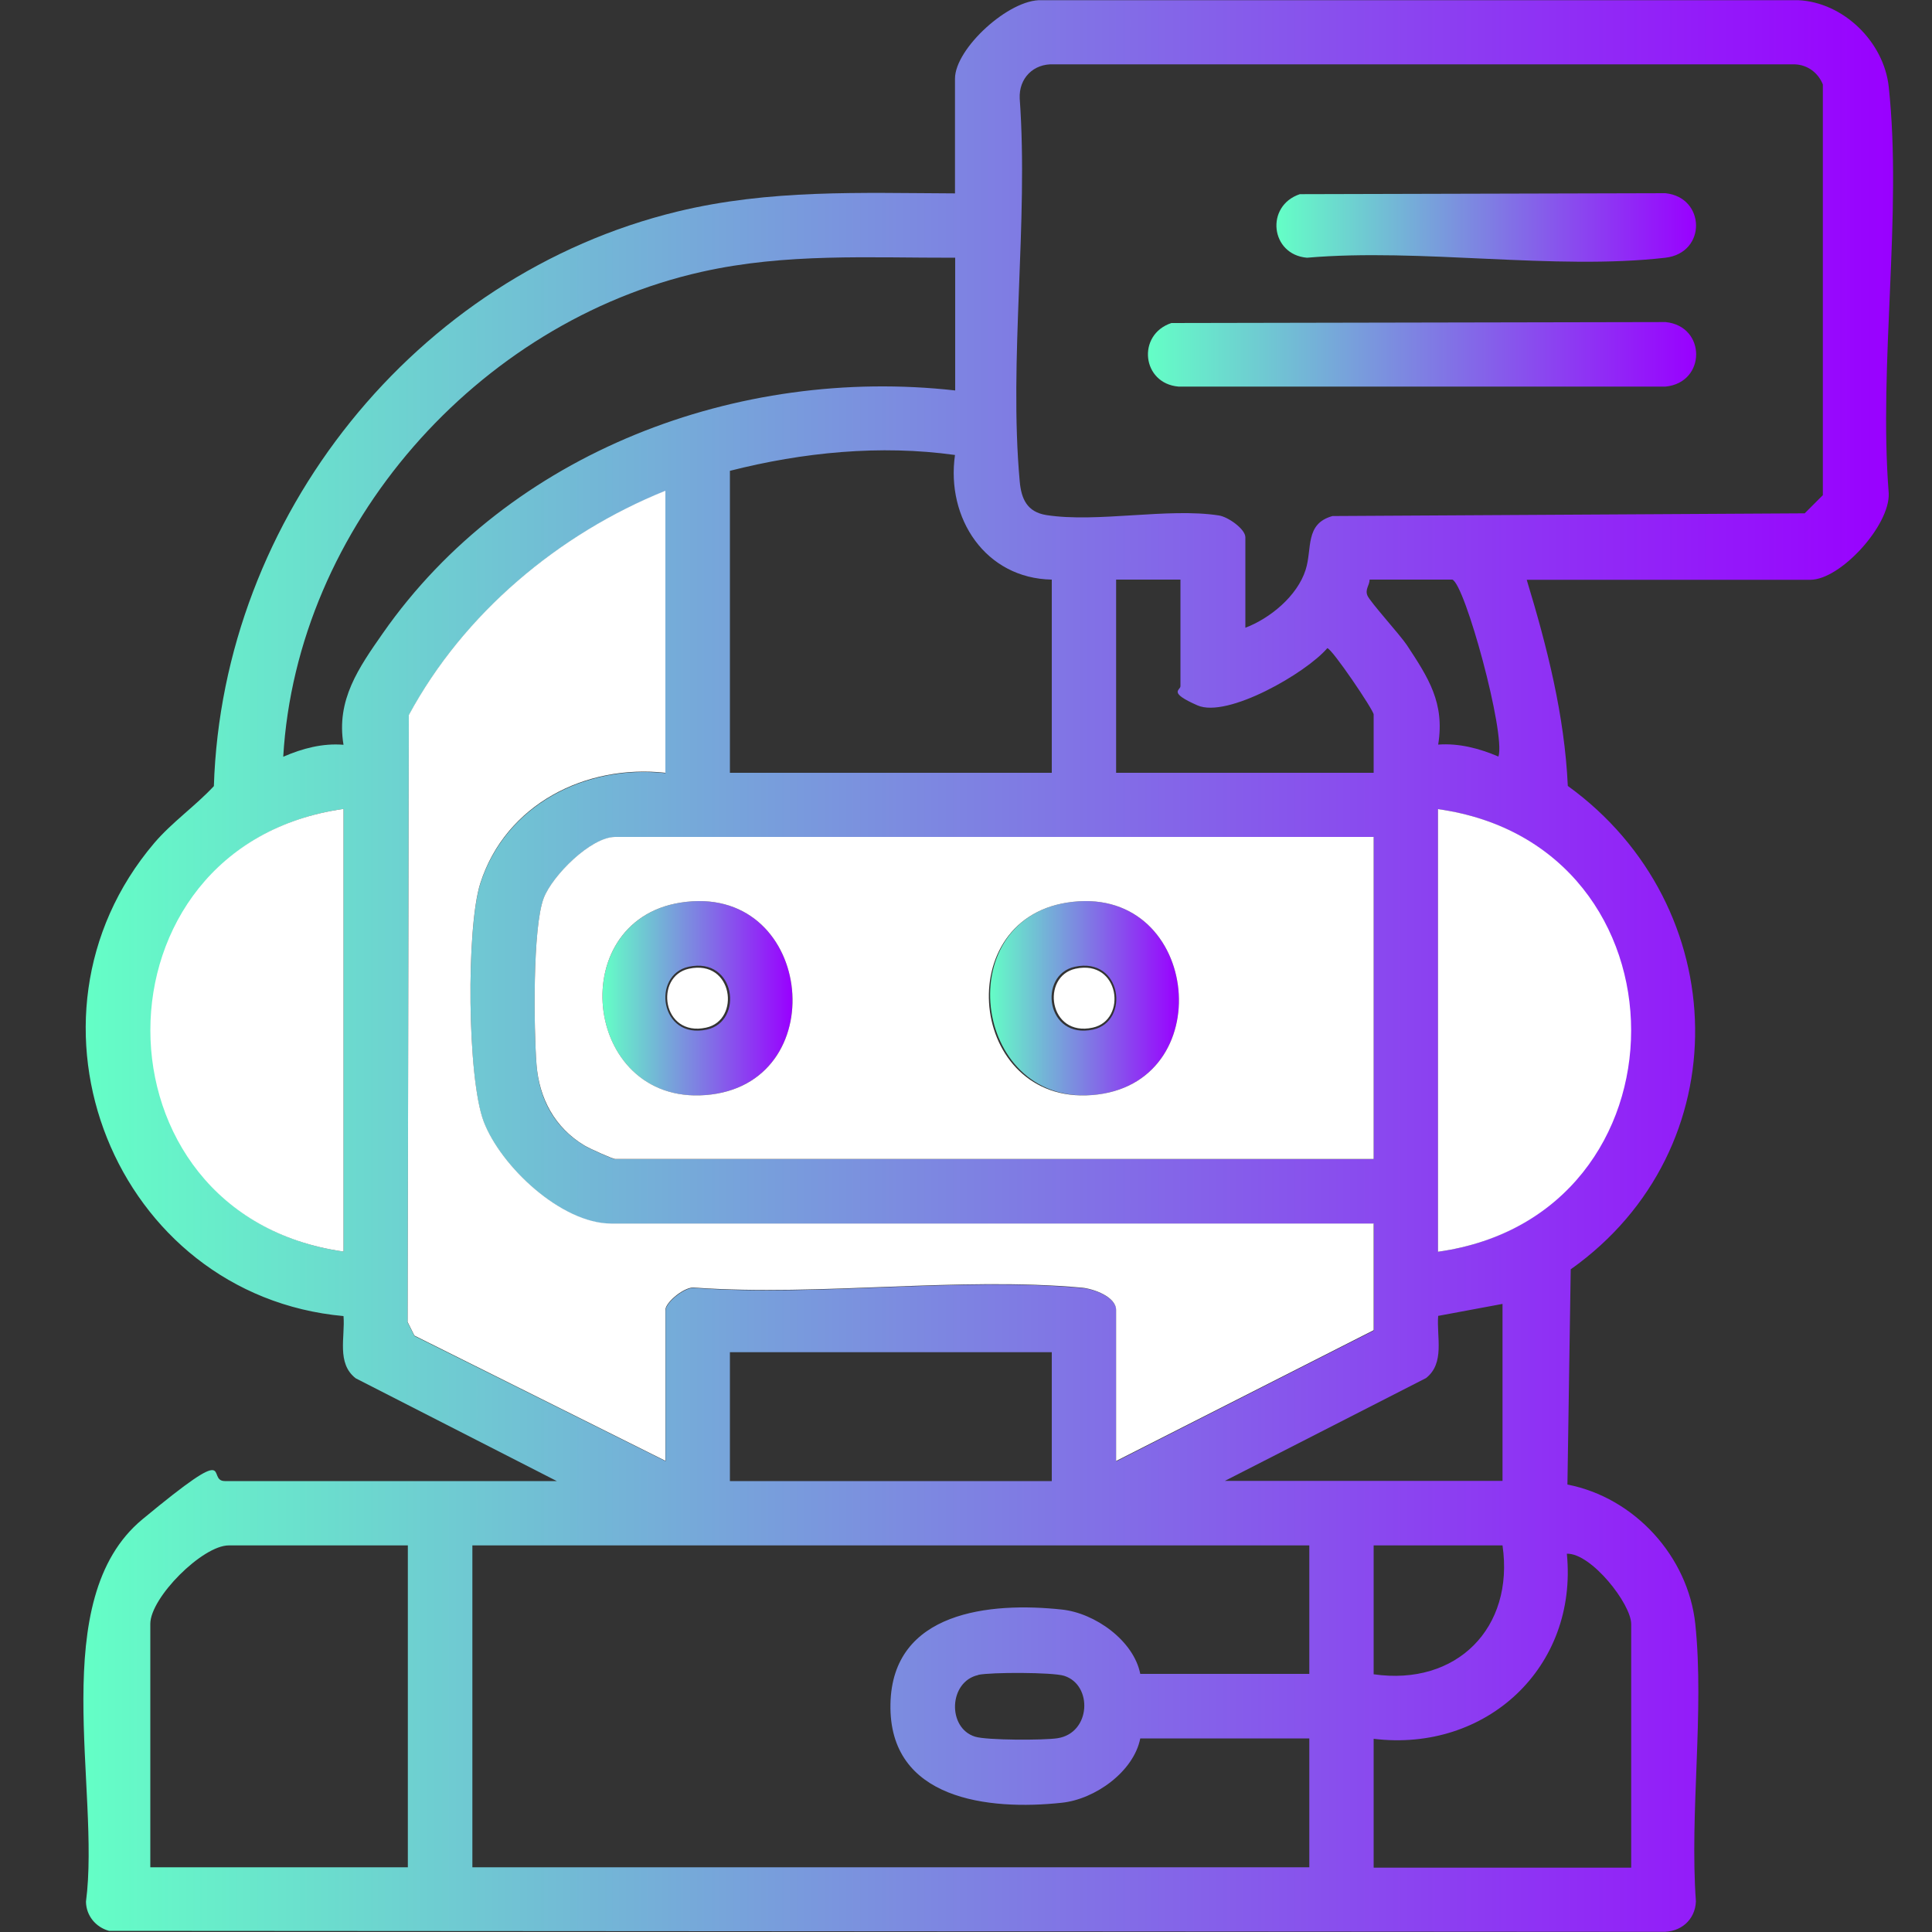 <?xml version="1.0" encoding="UTF-8"?>
<svg id="Capa_1" xmlns="http://www.w3.org/2000/svg" xmlns:xlink="http://www.w3.org/1999/xlink" version="1.1" viewBox="0 0 1000 1000">
  <rect x="0" y="0" width="1000" height="1000" fill="#333333" stroke="none"/>
  <!-- Generator: Adobe Illustrator 29.1.0, SVG Export Plug-In . SVG Version: 2.1.0 Build 142)  -->
  <defs>
    <style>
      .st0 {
        fill: #fff;
      }

      .st1 {
        fill: url(#Degradado_sin_nombre_9);
      }

      .st2 {
        fill: url(#Degradado_sin_nombre_93);
      }

      .st3 {
        fill: url(#Degradado_sin_nombre_94);
      }

      .st4 {
        fill: url(#Degradado_sin_nombre_91);
      }

      .st5 {
        fill: url(#Degradado_sin_nombre_92);
      }
    </style>
    <linearGradient id="Degradado_sin_nombre_9" data-name="Degradado sin nombre 9" x1="43.1" y1="500" x2="979.9" y2="500" gradientUnits="userSpaceOnUse">
      <stop offset="0" stop-color="#64ffc6"/>
      <stop offset="1" stop-color="#90f"/>
    </linearGradient>
    <linearGradient id="Degradado_sin_nombre_91" data-name="Degradado sin nombre 9" x1="594.1" y1="183.4" x2="877.9" y2="183.4" xlink:href="#Degradado_sin_nombre_9"/>
    <linearGradient id="Degradado_sin_nombre_92" data-name="Degradado sin nombre 9" x1="660.8" y1="117.8" x2="877.9" y2="117.8" xlink:href="#Degradado_sin_nombre_9"/>
    <linearGradient id="Degradado_sin_nombre_93" data-name="Degradado sin nombre 9" x1="311.9" y1="516.7" x2="410.2" y2="516.7" xlink:href="#Degradado_sin_nombre_9"/>
    <linearGradient id="Degradado_sin_nombre_94" data-name="Degradado sin nombre 9" x1="511.8" y1="516.7" x2="610.2" y2="516.7" xlink:href="#Degradado_sin_nombre_9"/>
  </defs>
  <path class="st1" d="M790.2,300c10.6,34.9,19.6,70.2,21.3,106.8,86,62.2,89.2,188,1.5,250.2l-1.7,111.4c34.6,6.7,62.5,37.1,66.2,72.3,4.7,45.4-3,97.4.3,143.5-.4,9.6-8,16.1-17.7,15.7l-803.7-.5c-6.9-1.9-11.8-7.9-11.9-15.1,7.6-57.9-20.9-156.4,29.2-197.9s32.5-19.8,42.7-19.8h171.8l-104.1-53.2c-10-7.8-5.4-21.3-6.3-32.2-118.3-10.8-175.5-153.5-98-244.8,9.2-10.8,21.2-19.1,30.9-29.5,4.4-139.5,104.4-264.5,239.9-297.4,47.8-11.6,94.9-9.6,143.7-9.4v-59.4c0-15.6,28.1-41.3,44.8-40.6h391.7c23.4,1.1,44.3,21.6,46.8,44.8,7.1,65.6-5.3,143.5,0,210.4.7,16.7-25,44.8-40.6,44.8h-146.8ZM644.4,325c13-4.9,27.1-16.5,31.4-30.1,3.5-11-.5-23.8,13.9-27.8l244.4-1.4,9.4-9.4V43.7c-2.4-6-7.9-10.2-14.6-10.4h-383.4c-10.6-.5-18.2,7.2-17.7,17.7,4.6,63.8-5.7,135.2,0,198.1.8,9.1,3.8,15.9,13.8,17.5,26.4,4.1,62.9-3.9,89.3.2,4.7.7,13.7,7,13.7,11.3v46.9ZM494.4,133.4c-44.4.1-87.6-2.5-131.2,7.3-116.1,26-209.6,131.7-216.6,251,9.8-4.3,20.4-7.1,31.2-6.2-3.9-23.2,7.9-39.9,20.4-57.8,65.6-93.9,183.9-138.2,296.2-125.6v-68.7ZM377.8,243.8v156.2h166.6v-100c-34.3-.6-54.8-31.7-50.1-64.5-38.7-5.4-78.8-1.4-116.5,8.2ZM344.4,400v-145.8c-55.3,22.3-104.4,63.4-132.8,116.1l-.6,314.2,3.5,7,130,64.8v-78.1c0-4,10.5-12.7,15.6-11.5,64.5,4.5,136.6-5.8,200.1,0,6,.5,17.6,4.7,17.6,11.6v78.1l133.3-67.7v-55.2h-394.7c-25.7,0-57.1-29.6-66-52.7-8.6-22.4-9.1-100.6-1.8-123.4,13.1-40.8,54.5-61.8,95.9-57.2ZM611,300h-33.3v100h133.3v-30.2c0-2.2-21.7-34.3-24-34.3-10.9,12.8-51.7,36.4-67.2,29.6s-8.8-7.8-8.8-9.9v-55.2ZM751.6,300h-42.7c0,3-2.5,5-1.1,8.3s16.7,20.1,20.4,25.6c11.1,16.9,19.7,29.9,16.2,51.5,10.8-.8,21.4,2,31.2,6.2,3.8-11.9-17.4-89.5-23.9-91.6ZM177.8,418.7c-132.4,18.9-132.5,210.2,0,229.1v-229.1ZM744.3,647.9c132.2-18.7,132.2-210.4,0-229.1v229.1ZM711,433.3h-392.6c-12.6,0-32.6,20.1-37,31.7-5.8,15.3-5.1,67.8-3.7,86.1s9.5,32.6,24.8,41.9c2.2,1.4,14.7,7,15.9,7h392.6v-166.6ZM777.7,674.9l-33.3,6.2c-.9,10.9,3.6,24.4-6.3,32.2l-104.1,53.2h143.7v-91.6ZM544.4,699.9h-166.6v66.7h166.6v-66.7ZM211.1,799.9h-92.7c-13.6,0-40.6,27-40.6,40.6v126h133.3v-166.6ZM677.7,799.9H244.5v166.6h433.2v-66.7h-87.5c-3.4,17.2-23.4,31.5-40.6,33.3-37.8,4.1-89.7-1.5-88.7-51.1.9-48,51.6-52.9,88.7-48.9,17.2,1.8,37.2,16.1,40.6,33.3h87.5v-66.7ZM777.7,799.9h-66.7v66.7c42.9,6.2,72.9-23.9,66.7-66.7ZM844.3,966.6v-126c0-10.4-20.7-36.8-33.3-36.4,5.8,58.9-41.8,102.9-100,95.8v66.7h133.3ZM506.3,867c-15.3,3.4-16.1,27.4-1.6,31.9,6.1,1.9,35.7,1.9,42.7.8,17.3-2.7,18.3-27.6,3.4-32.3-6-1.9-38-1.9-44.4-.5Z"/>
  <path class="st4" d="M606.3,167.2l255.8-.5c21.1,2.1,21.1,31.3,0,33.4h-252.1c-19-1.6-21.7-26.9-3.7-32.9Z"/>
  <path class="st5" d="M672.9,100.5l189.1-.5c20.8,2.1,21.5,30.9,0,33.4-57.2,6.6-126.9-5.1-185.5,0-19-1.6-21.7-26.9-3.7-32.9Z"/>
  <path class="st2" d="M352.2,467.2c68-10.8,79.9,91.3,16,99.3-65.9,8.3-77.6-89.5-16-99.3ZM356.4,500.4c-19.2,4.2-14.9,37.8,9.5,32.5,19.2-4.2,14.9-37.8-9.5-32.5Z"/>
  <path class="st3" d="M552.2,467.2c68-10.8,79.9,91.3,16,99.3s-77.6-89.5-16-99.3ZM556.3,500.4c-19.2,4.2-14.9,37.8,9.5,32.5,19.2-4.2,14.9-37.8-9.5-32.5Z"/>
  <path class="st0" d="M344.5,400c-41.4-4.6-82.8,16.3-95.9,57.2-7.3,22.8-6.8,100.9,1.8,123.4,8.9,23.2,40.2,52.7,66,52.7h394.6v55.2l-133.3,67.7v-78.1c0-6.9-11.6-11-17.6-11.6-63.5-5.8-135.6,4.5-200.1,0-5.1-1.2-15.6,7.5-15.6,11.5v78.1l-129.9-64.8-3.5-7,.6-314.2c28.4-52.6,77.5-93.8,132.8-116.1v145.8Z"/>
  <path class="st0" d="M711,433.3v166.6h-392.6c-1.2,0-13.7-5.6-15.9-7-15.3-9.2-23.4-24.2-24.8-41.9-1.4-18.3-2.1-70.8,3.7-86.1,4.4-11.6,24.4-31.7,37-31.7h392.6ZM352.2,467.2c-61.6,9.8-49.9,107.5,16,99.3,63.9-8,52-110.1-16-99.3ZM552.2,467.2c-61.6,9.8-49.9,107.5,16,99.3,63.9-8,52-110.1-16-99.3Z"/>
  <path class="st0" d="M356.6,501.4c22.9-5,26.9,26.6,8.9,30.5-22.9,5-26.9-26.6-8.9-30.5Z"/>
  <path class="st0" d="M556.7,501.4c22.9-5,26.9,26.6,8.9,30.5-22.9,5-26.9-26.6-8.9-30.5Z"/>
  <path class="st0" d="M177.8,418.7v229.1c-133.3-18.9-133.3-210.2,0-229.1Z"/>
  <path class="st0" d="M744.3,647.9v-229.1c133.3,18.7,133.3,210.4,0,229.1Z"/>
</svg>